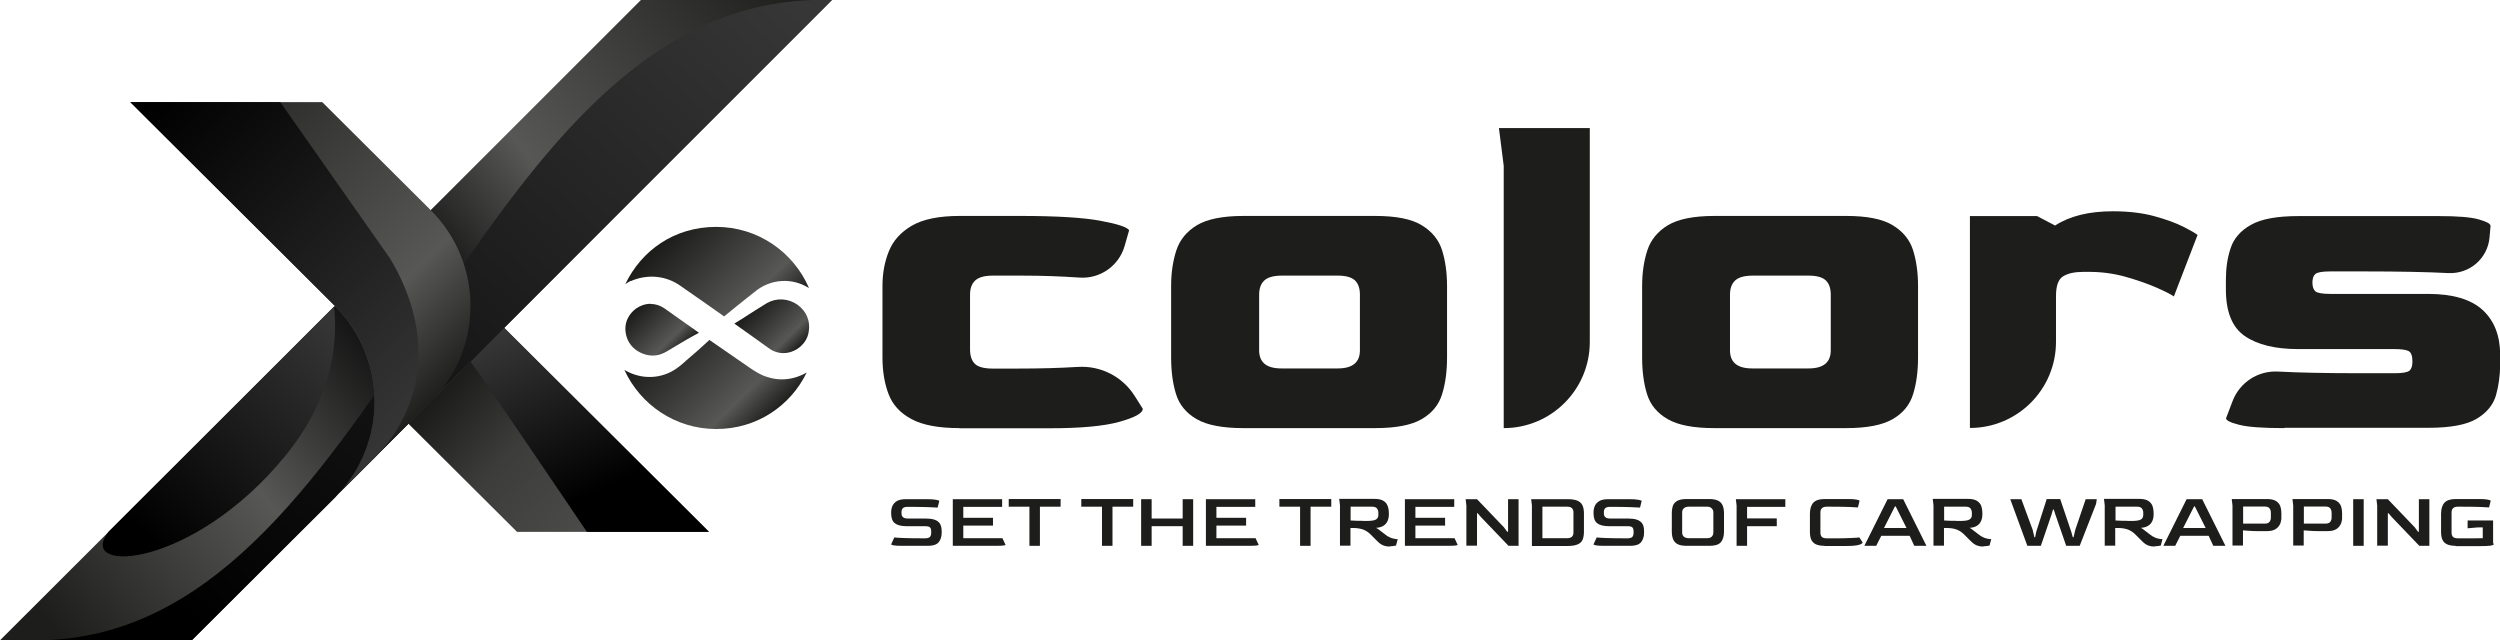 <?xml version="1.0" encoding="UTF-8"?>
<svg xmlns="http://www.w3.org/2000/svg" xmlns:xlink="http://www.w3.org/1999/xlink" viewBox="0 0 166.72 42.7">
  <defs>
    <style>
      .cls-1 {
        fill: #1d1d1b;
      }

      .cls-2 {
        isolation: isolate;
      }

      .cls-3 {
        fill: url(#_Безымянный_градиент_5);
      }

      .cls-3, .cls-4, .cls-5, .cls-6 {
        mix-blend-mode: screen;
      }

      .cls-4 {
        fill: url(#_Безымянный_градиент_4);
      }

      .cls-7 {
        fill: url(#Gradient_bez_nazwy_43-4);
      }

      .cls-8 {
        fill: url(#Gradient_bez_nazwy_43-3);
      }

      .cls-9 {
        fill: url(#Gradient_bez_nazwy_43-2);
      }

      .cls-10 {
        fill: url(#Gradient_bez_nazwy_43-5);
      }

      .cls-11 {
        fill: url(#Gradient_bez_nazwy_21);
      }

      .cls-12 {
        fill: url(#Gradient_bez_nazwy_43);
      }

      .cls-13 {
        fill: url(#Gradient_bez_nazwy_34);
      }

      .cls-5 {
        fill: url(#_Безымянный_градиент_5-2);
      }

      .cls-6 {
        fill: url(#_Безымянный_градиент_4-2);
      }
    </style>
    <linearGradient id="Gradient_bez_nazwy_21" data-name="Gradient bez nazwy 21" x1="30.36" y1="25.39" x2="44.75" y2="38.19" gradientUnits="userSpaceOnUse">
      <stop offset="0" stop-color="#1d1d1b"/>
      <stop offset=".3" stop-color="#3c3c3b"/>
      <stop offset="1" stop-color="#575756"/>
    </linearGradient>
    <linearGradient id="_Безымянный_градиент_5" data-name="Безымянный градиент 5" x1="35.44" y1="21.39" x2="40.59" y2="32.53" gradientUnits="userSpaceOnUse">
      <stop offset="0" stop-color="#363636"/>
      <stop offset=".99" stop-color="#000"/>
    </linearGradient>
    <linearGradient id="Gradient_bez_nazwy_34" data-name="Gradient bez nazwy 34" x1="53.44" y1="-.54" x2="3.6" y2="41.95" gradientUnits="userSpaceOnUse">
      <stop offset="0" stop-color="#1d1d1b"/>
      <stop offset=".32" stop-color="#575756"/>
      <stop offset=".51" stop-color="#000"/>
      <stop offset=".75" stop-color="#575756"/>
      <stop offset="1" stop-color="#1d1d1b"/>
    </linearGradient>
    <linearGradient id="_Безымянный_градиент_4" data-name="Безымянный градиент 4" x1="50.27" y1="-1.89" x2="11.51" y2="40.36" gradientUnits="userSpaceOnUse">
      <stop offset="0" stop-color="#363636"/>
      <stop offset="1" stop-color="#000"/>
    </linearGradient>
    <linearGradient id="Gradient_bez_nazwy_43" data-name="Gradient bez nazwy 43" x1="28.9" y1="27.02" x2="9.34" y2="7.09" gradientUnits="userSpaceOnUse">
      <stop offset="0" stop-color="#1d1d1b"/>
      <stop offset=".26" stop-color="#575756"/>
      <stop offset="1" stop-color="#1d1d1b"/>
    </linearGradient>
    <linearGradient id="_Безымянный_градиент_5-2" data-name="Безымянный градиент 5" x1="28.19" y1="27.72" x2="8.63" y2="7.79" xlink:href="#_Безымянный_градиент_5"/>
    <linearGradient id="_Безымянный_градиент_4-2" data-name="Безымянный градиент 4" x1="23.08" y1="22.13" x2="10.22" y2="36.14" xlink:href="#_Безымянный_градиент_4"/>
    <linearGradient id="Gradient_bez_nazwy_43-2" data-name="Gradient bez nazwy 43" x1="51.12" y1="22.1" x2="44.8" y2="15.67" xlink:href="#Gradient_bez_nazwy_43"/>
    <linearGradient id="Gradient_bez_nazwy_43-3" data-name="Gradient bez nazwy 43" x1="53.32" y1="23.22" x2="50.44" y2="20.28" xlink:href="#Gradient_bez_nazwy_43"/>
    <linearGradient id="Gradient_bez_nazwy_43-4" data-name="Gradient bez nazwy 43" x1="45.27" y1="23.55" x2="42.44" y2="20.66" xlink:href="#Gradient_bez_nazwy_43"/>
    <linearGradient id="Gradient_bez_nazwy_43-5" data-name="Gradient bez nazwy 43" x1="50.93" y1="28.3" x2="44.71" y2="21.96" xlink:href="#Gradient_bez_nazwy_43"/>
  </defs>
  <g class="cls-2">
    <g id="Warstwa_2" data-name="Warstwa 2">
      <g id="Warstwa_1-2" data-name="Warstwa 1">
        <g>
          <g>
            <path class="cls-11" d="M47.28,35.47h-12.8l-7.24-7.21h-.01s3.61-3.63,3.61-3.63l.53-.53,2.25-2.25s0,0,0,.01l5.72,5.69,7.32,7.29.61.61Z"/>
            <path class="cls-3" d="M47.28,35.47h-8.14s-7.51-11.11-7.77-11.36l2.25-2.25s0,0,0,.01l5.72,5.69,7.32,7.29.61.61Z"/>
            <path class="cls-13" d="M55.48,0L22.59,32.9c-.08.09-.16.18-.24.27l-9.56,9.53H0l7.23-7.22s0,0,0,0l13.53-13.51L42.74,0h12.75Z"/>
            <path class="cls-4" d="M55.48,0L22.59,32.9c-.08.09-.16.18-.24.27l-9.56,9.53H2.4C25.45,42.7,30.87.74,54.2,0h1.29Z"/>
            <path class="cls-12" d="M28.72,26.78l-3.85,3.85-1.59,1.59-.94.94.08-.08c1.71-1.75,2.56-4.03,2.56-6.3s-.88-4.62-2.65-6.38L8.69,6.81h12.8l7.24,7.21c3.53,3.53,3.53,9.25,0,12.77Z"/>
            <path class="cls-5" d="M24.87,30.64l-1.59,1.59-.86.85c1.71-1.75,2.56-4.03,2.56-6.3s-.88-4.62-2.65-6.38L8.69,6.81h10l7.31,10.41c2.95,4.89,2.4,9.9-1.13,13.43Z"/>
            <path class="cls-6" d="M19.05,30.37c-6.18,7.58-14.02,7.93-11.82,5.11t0-.01l1.8-1.8,11.73-11.71.43-.43,1.09-1.09c.28,2.72-.26,6.28-3.23,9.93Z"/>
          </g>
          <g>
            <path class="cls-9" d="M42.08,18.74c1.11-.48,2.35-.36,3.31.33.96.67,1.94,1.35,2.9,2.03.53-.44,1.07-.87,1.6-1.29l.43-.34c.52-.44,1.17-.7,1.82-.73.64-.04,1.26.13,1.81.47-1.03-2.4-3.41-4.08-6.19-4.08s-4.98,1.56-6.06,3.82c.12-.07.23-.16.37-.22Z"/>
            <path class="cls-8" d="M53.19,20.33c-.61-.44-1.4-.48-2.04-.12-.4.24-.8.5-1.21.76-.32.21-.64.41-.97.61.39.28.78.55,1.17.83l.89.64c.19.14.45.34.69.41.46.16.96.1,1.4-.16.44-.27.74-.69.81-1.17.13-.71-.15-1.38-.74-1.8Z"/>
            <path class="cls-7" d="M43.39,20.26c-.36,0-.7.13-.95.3-.46.32-.89.96-.68,1.8.11.48.44.9.92,1.14.49.25,1.03.28,1.49.08.16-.06.39-.2.59-.32.1-.06.2-.12.28-.17.51-.31,1.03-.61,1.57-.9-.78-.55-1.55-1.1-2.32-1.64-.3-.2-.61-.28-.9-.28Z"/>
            <path class="cls-10" d="M52.15,25.3c-.32,0-.64-.05-.95-.15-.47-.13-.89-.41-1.21-.63l-.9-.62c-.59-.41-1.19-.82-1.78-1.23-.51.48-1.04.94-1.58,1.4l-.12.11c-.16.14-.4.34-.46.37-1.03.74-2.38.79-3.51.12,1.06,2.32,3.4,3.94,6.12,3.94s4.95-1.54,6.04-3.77c-.52.3-1.09.46-1.67.46Z"/>
          </g>
          <g>
            <path class="cls-1" d="M63.99,28.55c-1.39,0-2.46-.2-3.2-.6-.75-.4-1.26-.95-1.53-1.66-.27-.7-.41-1.52-.41-2.45v-4.77c0-.84.14-1.61.43-2.32.28-.7.79-1.27,1.53-1.7.74-.43,1.8-.65,3.19-.65h4.04c2.42,0,4.2.11,5.33.32,1.14.21,1.78.42,1.93.63l-.3,1.05c-.38,1.33-1.64,2.21-3.01,2.11-.01,0-.02,0-.03,0-1.16-.08-2.43-.13-3.82-.13h-1.93c-.55,0-.94.11-1.17.32-.23.21-.35.53-.35.95v3.66c0,.42.11.74.32.95.21.21.61.32,1.2.32h1.61c1.56,0,2.9-.04,4.02-.11.01,0,.02,0,.03,0,1.52-.1,2.97.63,3.79,1.92l.55.87c0,.29-.52.58-1.56.87s-2.59.43-4.66.43h-6Z"/>
            <path class="cls-1" d="M82.92,28.55c-1.39,0-2.43-.2-3.12-.6-.69-.4-1.15-.95-1.37-1.66-.22-.7-.33-1.52-.33-2.45v-4.77c0-.88.12-1.68.35-2.38.23-.7.69-1.26,1.37-1.67.68-.41,1.72-.62,3.11-.62h8.77c1.39,0,2.43.2,3.11.62.68.41,1.14.97,1.36,1.67.22.71.33,1.5.33,2.38v4.77c0,.93-.11,1.74-.33,2.45-.22.71-.67,1.26-1.36,1.66-.68.4-1.72.6-3.11.6h-8.77ZM85.45,24.57h3.76c1.01,0,1.5-.42,1.48-1.26v-3.66c0-.42-.11-.74-.33-.95-.22-.21-.61-.32-1.15-.32h-3.72c-.55,0-.94.11-1.17.32-.23.21-.35.53-.35.95v3.66c-.02.84.47,1.26,1.48,1.26Z"/>
            <path class="cls-1" d="M100.28,28.55V11.06l-.32-2.52h6.06v14.27c0,3.17-2.57,5.74-5.74,5.74h0Z"/>
            <path class="cls-1" d="M114.33,28.55c-1.39,0-2.43-.2-3.12-.6-.69-.4-1.15-.95-1.37-1.66-.22-.7-.33-1.52-.33-2.45v-4.77c0-.88.12-1.68.35-2.38.23-.7.69-1.26,1.37-1.67s1.72-.62,3.11-.62h8.77c1.39,0,2.42.2,3.11.62s1.14.97,1.36,1.67c.22.71.33,1.5.33,2.38v4.77c0,.93-.11,1.74-.33,2.45-.22.71-.67,1.26-1.36,1.66s-1.72.6-3.11.6h-8.77ZM116.85,24.57h3.76c1.01,0,1.5-.42,1.48-1.26v-3.66c0-.42-.11-.74-.33-.95-.22-.21-.6-.32-1.15-.32h-3.72c-.55,0-.94.11-1.17.32-.23.21-.35.53-.35.95v3.66c-.02.84.47,1.26,1.48,1.26Z"/>
            <path class="cls-1" d="M131.37,28.55v-14.14h4.48l1.2.63c.97-.63,2.25-.95,3.85-.95,1.05,0,1.98.11,2.78.33.8.22,1.45.46,1.94.71.49.25.8.43.93.54l-1.58,4.1c-.21-.15-.61-.35-1.18-.6-.58-.25-1.26-.49-2.04-.71-.78-.22-1.6-.33-2.46-.33h-.35c-.59,0-1.04.1-1.36.3-.32.2-.47.64-.47,1.31v3.06c0,3.17-2.57,5.74-5.74,5.74h0Z"/>
            <path class="cls-1" d="M152.33,28.55c-1.41,0-2.41-.07-3-.22-.59-.15-.88-.29-.88-.44l.44-1.15c.48-1.25,1.71-2.04,3.04-1.96.01,0,.02,0,.04,0,1.25.07,3.08.11,5.48.11h2.24c.53,0,.86-.06.99-.17.14-.12.2-.32.2-.62,0-.36-.08-.58-.24-.68-.16-.09-.48-.14-.96-.14h-6.41c-1.54,0-2.73-.29-3.57-.87-.84-.58-1.26-1.61-1.26-3.11v-.63c0-.78.1-1.49.32-2.13.21-.64.66-1.16,1.36-1.55.69-.39,1.75-.58,3.16-.58h9.34c1.26,0,2.16.07,2.68.22.53.15.79.29.79.44l-.07.78c-.13,1.4-1.34,2.43-2.74,2.36-.01,0-.03,0-.04,0-1.36-.07-3.23-.11-5.6-.11h-2.24c-.53,0-.86.06-.99.17-.14.12-.2.31-.2.58s.07.47.2.58.47.17.99.17h6.53c1.64,0,2.85.36,3.63,1.07.78.72,1.17,1.72,1.17,3v.6c0,.76-.1,1.46-.28,2.1-.19.64-.62,1.16-1.29,1.56-.67.4-1.75.6-3.22.6h-9.59Z"/>
          </g>
          <g>
            <path class="cls-1" d="M60.13,36.4c-.24,0-.42-.01-.53-.03s-.17-.05-.17-.07l.21-.46c.08.01.28.03.61.04.32.01.77.02,1.33.02h.1c.15,0,.26-.03.32-.08.06-.05.1-.15.1-.28v-.11c0-.12-.03-.21-.08-.26-.05-.05-.17-.08-.34-.08h-1.23c-.36,0-.62-.07-.78-.2-.16-.13-.24-.35-.24-.65v-.08c0-.16.03-.3.09-.43s.16-.24.3-.32c.14-.08.34-.12.58-.12h1.44c.24,0,.43.01.58.04.15.03.22.05.22.08l-.11.44c-.09-.01-.3-.02-.62-.03-.32-.01-.76-.02-1.31-.02h-.06c-.16,0-.27.03-.33.09-.06.06-.09.15-.09.25v.09c0,.12.03.2.1.26.07.06.17.09.33.09h1.17c.23,0,.42.02.58.07.16.05.28.13.37.25.08.12.13.3.13.54v.08c0,.26-.07.48-.2.64-.14.16-.37.24-.71.24h-1.76Z"/>
            <path class="cls-1" d="M63.54,36.4v-3.11h3.29v.51h-2.59v.73h1.98v.52h-1.98v.84h2.61l.21.45s-.05.03-.14.04c-.1.01-.26.02-.49.02h-2.89Z"/>
            <path class="cls-1" d="M68.65,36.4v-2.61h-1.38v-.51h3.46v.51h-1.38v2.61h-.7Z"/>
            <path class="cls-1" d="M73.49,36.4v-2.61h-1.38v-.51h3.46v.51h-1.38v2.61h-.7Z"/>
            <path class="cls-1" d="M76.1,36.4v-3.11h.7v1.29h2.07v-1.29h.7v3.11h-.7v-1.31h-2.07v1.31h-.7Z"/>
            <path class="cls-1" d="M80.42,36.4v-3.11h3.29v.51h-2.59v.73h1.98v.52h-1.98v.84h2.61l.21.45s-.05.03-.14.04c-.1.01-.26.02-.49.02h-2.89Z"/>
            <path class="cls-1" d="M86.7,36.4v-2.61h-1.38v-.51h3.46v.51h-1.38v2.61h-.7Z"/>
            <path class="cls-1" d="M92.69,36.45c-.14,0-.28-.02-.42-.07s-.29-.15-.46-.33l-.38-.38c-.15-.16-.33-.28-.51-.35-.19-.07-.42-.11-.7-.11h-.16v1.18h-.7v-2.69l-.05-.43h2.34c.23,0,.4.03.53.09.13.06.22.14.29.24.06.1.1.2.12.31.02.11.03.21.03.31v.1c0,.08-.01.16-.03.26s-.06.19-.12.28c-.06.09-.15.17-.26.23s-.26.1-.44.11c.04.02.1.06.17.11.07.05.14.11.22.17s.15.11.21.16c.06.05.11.08.15.11.13.07.24.13.34.15.1.03.18.04.24.05.06,0,.1,0,.11,0l-.11.43s-.08.02-.16.03c-.07.01-.16.02-.26.02ZM90.85,34.74c.13,0,.25,0,.36,0,.11,0,.2-.01.29-.02.16-.02.26-.06.33-.13s.09-.16.09-.27v-.12c0-.11-.03-.21-.09-.29s-.17-.12-.32-.12h-1.44v.92c.15.01.3.02.43.02.13,0,.25,0,.37,0Z"/>
            <path class="cls-1" d="M93.69,36.4v-3.11h3.29v.51h-2.59v.73h1.98v.52h-1.98v.84h2.61l.21.45s-.05.03-.14.04c-.1.01-.26.02-.49.02h-2.89Z"/>
            <path class="cls-1" d="M97.79,36.4v-2.69l-.05-.42h.76l1.8,1.88.21.29h.06v-2.17h.7v3.11h-.67l-1.84-1.92-.21-.25h-.05v2.16h-.7Z"/>
            <path class="cls-1" d="M102.16,36.4v-2.69l-.05-.42h2.45c.29,0,.51.04.66.11.15.07.26.18.32.32.06.14.09.31.09.52v1.22c0,.21-.03.39-.09.53-.06.14-.16.24-.32.31-.15.07-.38.11-.66.11h-2.4ZM102.86,35.89h1.66c.27,0,.41-.13.41-.38v-1.35c0-.1-.03-.19-.09-.26-.06-.07-.17-.11-.32-.11h-1.66v2.1Z"/>
            <path class="cls-1" d="M106.97,36.4c-.24,0-.42-.01-.53-.03-.11-.02-.17-.05-.17-.07l.21-.46c.08.01.28.03.61.04.32.01.77.02,1.33.02h.1c.15,0,.26-.03.32-.08.06-.05.1-.15.1-.28v-.11c0-.12-.03-.21-.08-.26-.05-.05-.16-.08-.34-.08h-1.23c-.36,0-.62-.07-.78-.2-.16-.13-.24-.35-.24-.65v-.08c0-.16.03-.3.09-.43.06-.13.16-.24.3-.32.14-.08.33-.12.58-.12h1.44c.24,0,.43.01.58.04.15.03.22.05.22.08l-.11.44c-.09-.01-.3-.02-.62-.03-.32-.01-.76-.02-1.31-.02h-.06c-.16,0-.27.03-.33.09-.06.06-.09.15-.09.25v.09c0,.12.03.2.1.26.06.06.17.09.33.09h1.17c.23,0,.42.02.58.07.16.05.28.13.37.25s.13.3.13.54v.08c0,.26-.07.48-.2.64-.14.16-.37.24-.71.24h-1.76Z"/>
            <path class="cls-1" d="M112.46,36.4c-.25,0-.44-.04-.58-.11-.14-.07-.24-.18-.3-.32-.06-.14-.09-.32-.09-.52v-1.22c0-.2.03-.38.08-.52s.16-.24.3-.32c.14-.07.34-.11.59-.11h1.54c.25,0,.44.04.58.11s.24.18.3.32c.06.14.09.31.09.52v1.22c0,.31-.07.55-.21.71s-.39.24-.76.24h-1.54ZM112.61,35.89h1.24c.13,0,.23-.03.3-.1.07-.07.11-.16.11-.28v-1.35c0-.1-.04-.19-.11-.26-.07-.07-.17-.11-.3-.11h-1.24c-.13,0-.23.03-.31.1-.08.07-.12.16-.12.27v1.35c0,.12.04.21.11.28.08.06.18.1.31.1Z"/>
            <path class="cls-1" d="M115.81,36.4v-2.69l-.05-.42h3.3v.51h-2.55v.77h1.98v.52h-1.98v1.31h-.7Z"/>
            <path class="cls-1" d="M121.67,36.4c-.25,0-.45-.04-.59-.11-.14-.07-.24-.18-.3-.32-.06-.14-.08-.32-.08-.52v-1.18c0-.34.08-.59.23-.75.15-.16.4-.24.74-.24h1.59c.24,0,.43.01.56.04.13.03.19.05.19.08l-.11.44c-.06-.01-.24-.02-.53-.03s-.72-.02-1.28-.02h-.27c-.28,0-.42.13-.42.38v1.35c0,.12.03.21.09.28.06.06.17.1.33.1h.22c.59,0,1.04,0,1.36-.02.32-.01.52-.03.6-.04l.22.35s-.03.04-.09.08c-.06.04-.16.07-.32.1-.16.03-.38.04-.67.04h-1.47Z"/>
            <path class="cls-1" d="M124.33,36.4l1.55-3.11h1.04l1.55,3.11h-.81l-.31-.67h-1.89l-.34.67h-.77ZM125.63,35.21h1.51l-.72-1.44h-.05l-.73,1.44Z"/>
            <path class="cls-1" d="M132.27,36.45c-.14,0-.28-.02-.42-.07s-.29-.15-.46-.33l-.38-.38c-.15-.16-.33-.28-.51-.35s-.42-.11-.7-.11h-.16v1.18h-.7v-2.69l-.05-.43h2.34c.23,0,.4.03.53.09.13.06.22.14.29.24s.1.2.12.31c.02.11.03.21.03.31v.1c0,.08-.01.16-.03.26s-.06.19-.12.28c-.06.09-.15.17-.26.23s-.26.1-.44.11c.05.02.1.06.17.11.07.05.14.11.22.17s.15.11.21.16.11.08.15.11c.13.07.24.13.34.15.1.03.18.04.24.05.06,0,.1,0,.11,0l-.11.43s-.08.02-.16.03c-.07.01-.16.02-.26.02ZM130.43,34.74c.13,0,.25,0,.36,0,.11,0,.2-.01.29-.02.16-.02.26-.06.33-.13s.09-.16.09-.27v-.12c0-.11-.03-.21-.09-.29-.06-.08-.17-.12-.32-.12h-1.44v.92c.15.01.3.02.43.02.13,0,.25,0,.37,0Z"/>
            <path class="cls-1" d="M135.2,36.4l-1.14-3.11h.74l.75,2.03.12.51h.05l.07-.36.7-2.19h.9l.74,2.19.1.36h.05l.12-.51.69-2.03h.74l-.05.32-1.09,2.79h-.9l-.72-2.08-.11-.34h-.05l-.1.34-.71,2.08h-.9Z"/>
            <path class="cls-1" d="M143.69,36.45c-.14,0-.28-.02-.42-.07s-.29-.15-.46-.33l-.38-.38c-.15-.16-.33-.28-.51-.35s-.42-.11-.7-.11h-.16v1.18h-.7v-2.69l-.05-.43h2.34c.23,0,.4.03.53.09.13.06.22.14.29.24s.1.2.12.31c.02.11.03.21.03.31v.1c0,.08-.01.16-.03.26s-.06.19-.12.28c-.06.09-.15.17-.26.23s-.26.1-.44.11c.05.02.1.06.17.11.07.05.14.11.22.17s.15.11.21.16.11.08.15.11c.13.07.24.13.34.15.1.03.18.04.24.05.06,0,.1,0,.11,0l-.11.43s-.08.02-.16.03c-.07.01-.16.02-.26.02ZM141.86,34.74c.13,0,.25,0,.36,0,.11,0,.2-.01.29-.02.16-.02.26-.06.33-.13s.09-.16.09-.27v-.12c0-.11-.03-.21-.09-.29-.06-.08-.17-.12-.32-.12h-1.44v.92c.15.01.3.02.43.02.13,0,.25,0,.37,0Z"/>
            <path class="cls-1" d="M144.27,36.4l1.55-3.11h1.04l1.55,3.11h-.81l-.31-.67h-1.89l-.34.67h-.77ZM145.58,35.21h1.51l-.72-1.44h-.05l-.73,1.44Z"/>
            <path class="cls-1" d="M148.88,36.4v-2.69l-.05-.43h2.34c.23,0,.4.03.53.09.13.06.22.14.29.24s.1.2.12.31c.02.11.03.21.03.31v.31c0,.08-.01.17-.04.27-.02.1-.07.2-.14.29-.07.09-.16.17-.29.23s-.29.09-.5.09h-.54c-.22,0-.43,0-.62-.02-.19-.01-.34-.02-.43-.03v1.01h-.7ZM149.58,34.92h1.44c.16,0,.27-.04.33-.12.06-.08.09-.17.09-.28v-.33c0-.11-.03-.21-.09-.29-.06-.08-.17-.12-.32-.12h-1.44v1.13Z"/>
            <path class="cls-1" d="M152.93,36.4v-2.69l-.05-.43h2.34c.23,0,.4.03.53.09.13.06.22.14.29.24s.1.2.12.31c.02.11.03.21.03.31v.31c0,.08-.01.17-.04.27-.02.1-.07.2-.14.29-.07.09-.16.17-.29.23s-.29.09-.5.09h-.54c-.22,0-.43,0-.62-.02-.19-.01-.34-.02-.43-.03v1.01h-.7ZM153.63,34.92h1.44c.16,0,.27-.04.33-.12.06-.08.09-.17.09-.28v-.33c0-.11-.03-.21-.09-.29-.06-.08-.17-.12-.32-.12h-1.44v1.13Z"/>
            <path class="cls-1" d="M156.93,36.4v-3.11h.7v3.11h-.7Z"/>
            <path class="cls-1" d="M158.53,36.4v-2.69l-.05-.42h.76l1.8,1.88.21.29h.06v-2.17h.7v3.11h-.67l-1.84-1.92-.21-.25h-.05v2.16h-.7Z"/>
            <path class="cls-1" d="M163.76,36.4c-.25,0-.45-.04-.59-.11-.14-.07-.24-.18-.3-.32-.06-.14-.08-.32-.08-.52v-1.18c0-.34.08-.59.23-.75.15-.16.4-.24.74-.24h1.59c.24,0,.43.01.56.04.13.03.19.05.19.08l-.11.44c-.06-.01-.24-.02-.53-.03s-.72-.02-1.28-.02h-.27c-.28,0-.42.13-.42.38v1.35c0,.12.03.21.09.28.06.06.17.1.33.1h.22c.34,0,.62,0,.86,0,.23,0,.43-.01.58-.01v-.72h-.32s-.69.06-.69.06v-.52h1.7v1.49l.05.11s-.07.05-.22.08c-.15.02-.4.03-.75.03h-1.58Z"/>
          </g>
        </g>
      </g>
    </g>
  </g>
</svg>
